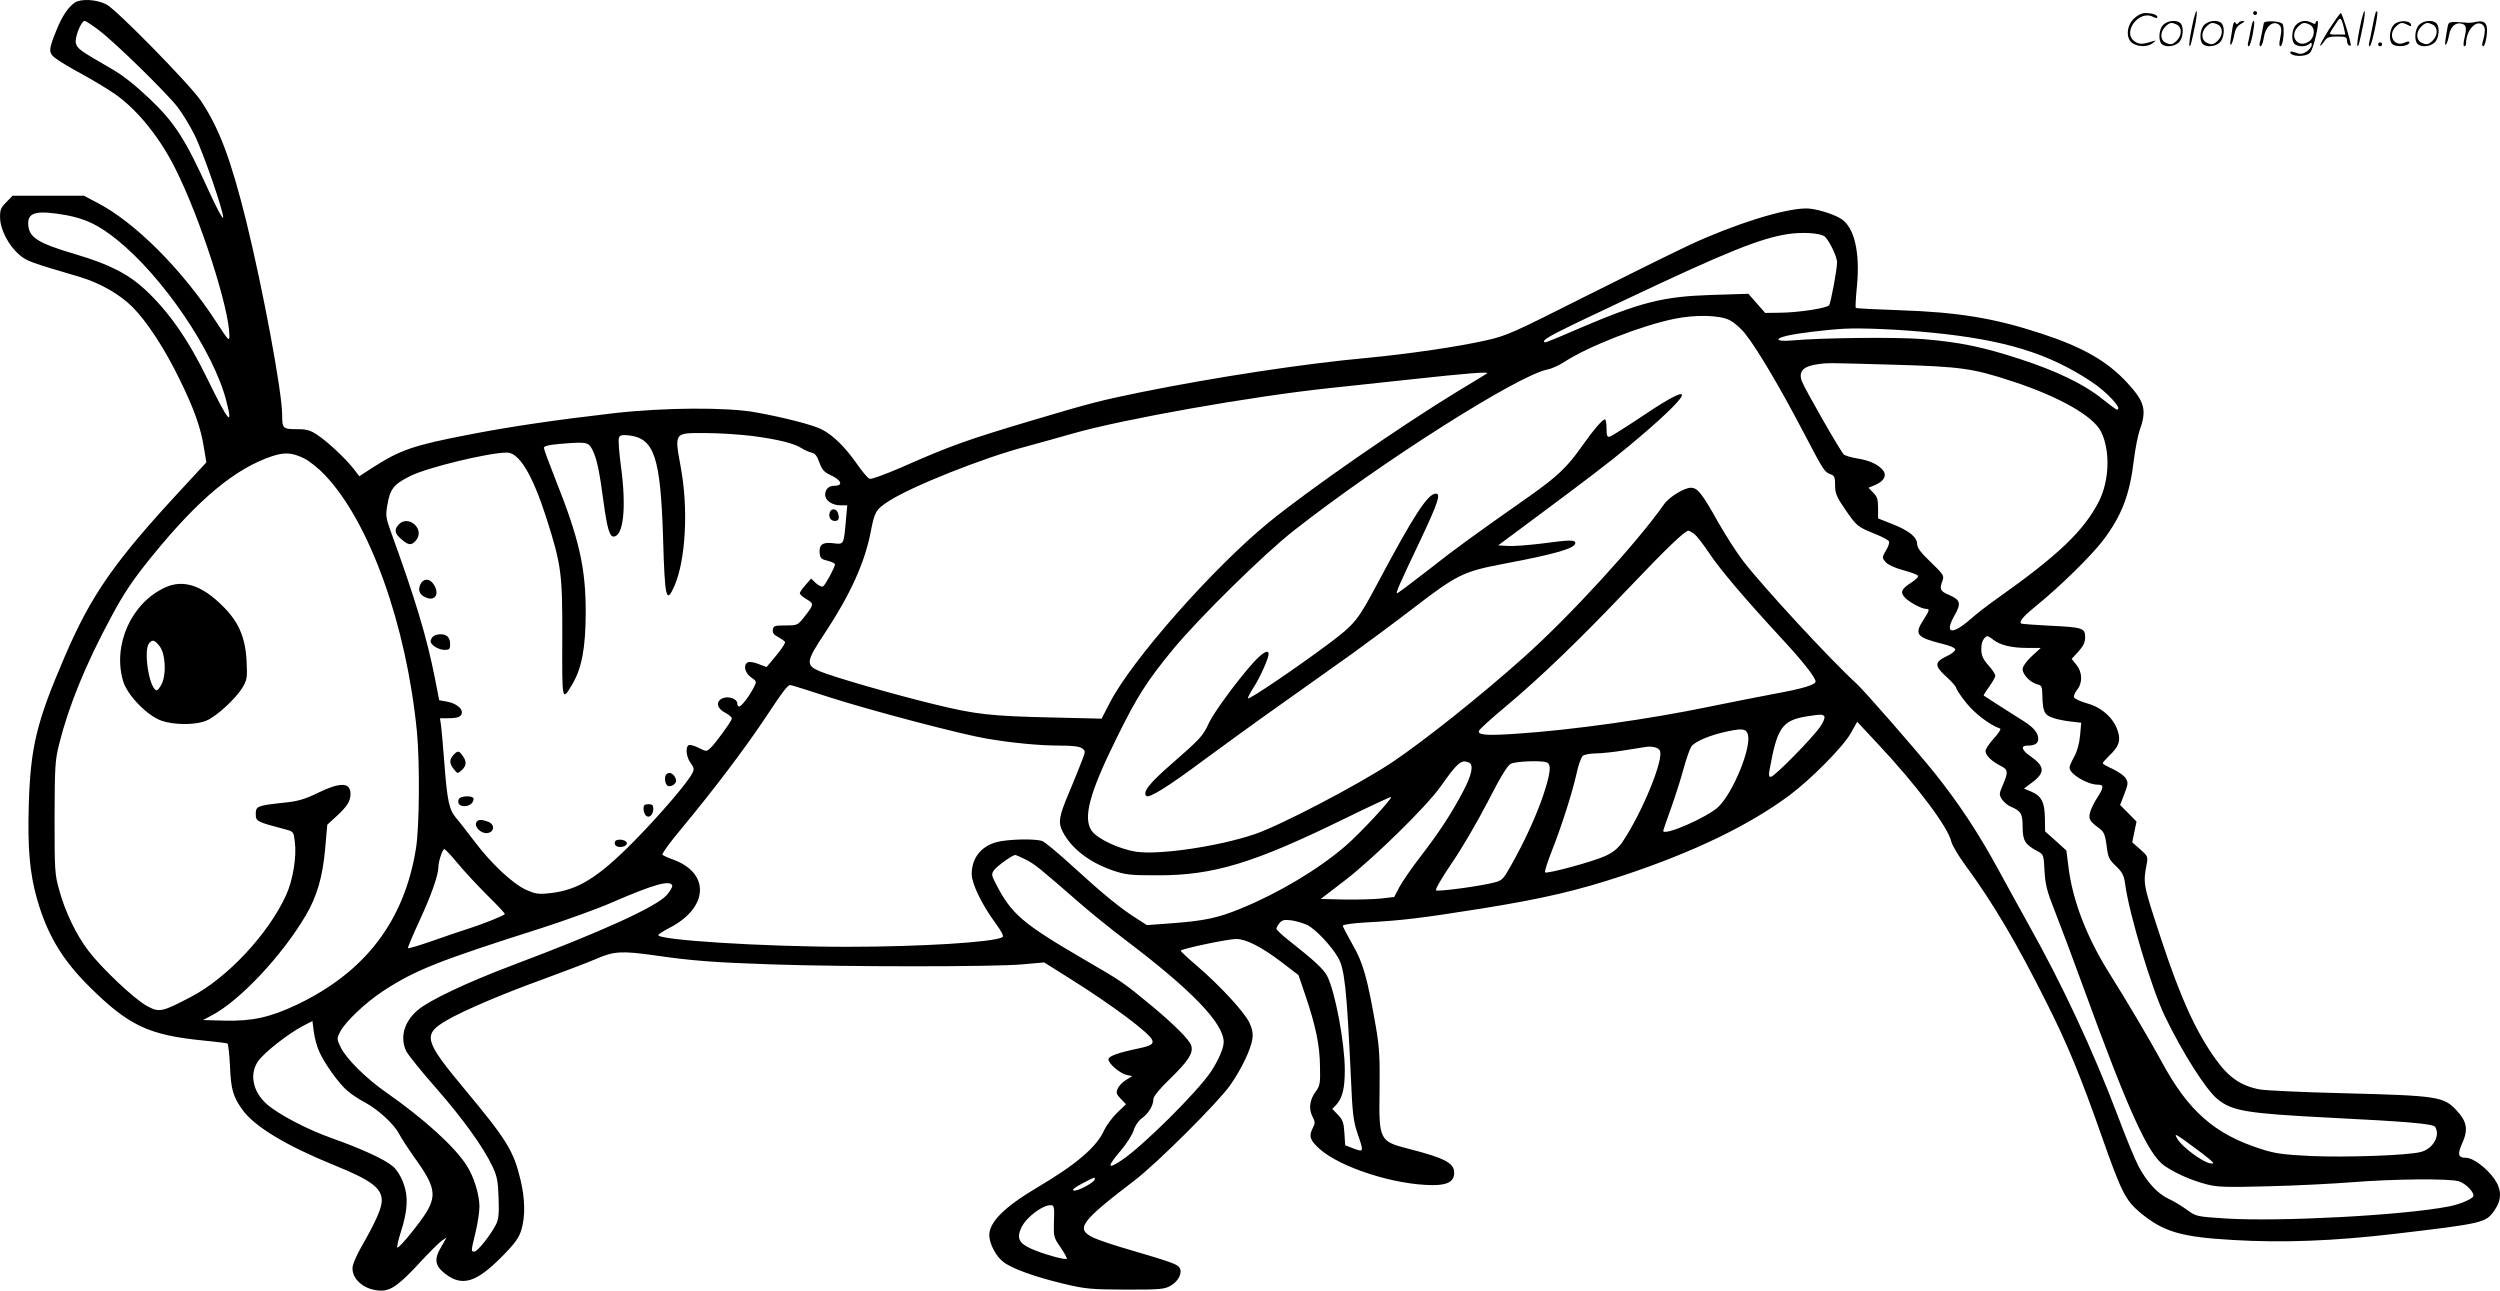 <svg version="1.0" xmlns="http://www.w3.org/2000/svg"
  viewBox="0 0 1279.819 660.693"
 preserveAspectRatio="xMidYMid meet">
<g transform="translate(-0.564,660.693) scale(0.1,-0.1)"
fill="#000000" stroke="none">
<path d="M389 6594 c-33 -22 -66 -70 -95 -143 -41 -101 -41 -115 -2 -144 18
-14 80 -51 138 -82 58 -32 132 -77 165 -100 115 -81 229 -222 309 -383 127
-252 276 -716 276 -854 0 -31 -5 -25 -68 72 -175 269 -417 511 -612 611 l-65
34 -182 0 -183 0 -32 -33 c-28 -28 -33 -39 -32 -80 1 -60 43 -141 98 -189 40
-33 49 -37 314 -115 99 -30 202 -88 266 -153 73 -73 165 -213 241 -370 74
-150 110 -252 125 -353 l12 -72 -123 -133 c-347 -374 -467 -545 -604 -866
-142 -330 -173 -458 -182 -750 -7 -226 5 -355 42 -486 52 -181 127 -308 264
-445 205 -204 306 -252 590 -280 63 -6 117 -13 121 -15 4 -3 10 -55 13 -117 5
-120 16 -156 65 -224 62 -85 223 -182 466 -281 191 -77 246 -118 246 -182 0
-39 -32 -111 -104 -236 -27 -48 -46 -92 -46 -111 0 -62 68 -114 148 -114 51 0
95 33 202 149 46 50 95 98 108 107 l24 16 -26 -45 c-40 -67 -35 -99 20 -142
87 -66 159 -43 291 91 67 68 85 94 98 136 20 70 19 156 -5 256 -35 147 -70
204 -285 462 -209 251 -217 281 -92 354 80 47 285 135 485 207 108 40 233 87
277 106 93 41 133 43 303 19 194 -28 303 -36 597 -46 380 -13 1140 -13 1283 0
l113 10 137 -86 c213 -134 403 -276 416 -311 8 -21 -6 -30 -73 -44 -101 -21
-151 -39 -151 -55 0 -22 59 -72 93 -80 l29 -6 -31 -19 c-17 -10 -37 -30 -43
-44 -10 -22 -8 -29 15 -53 l27 -28 -46 -44 c-25 -25 -54 -64 -65 -87 -37 -86
-143 -177 -345 -296 -168 -100 -244 -176 -244 -244 1 -44 34 -108 73 -137 46
-35 164 -77 312 -112 109 -26 137 -28 315 -29 179 0 198 2 230 21 39 23 60 66
44 91 -11 18 -41 29 -259 93 -77 22 -159 50 -182 61 -93 45 -68 80 212 294
113 86 426 398 488 486 57 81 107 185 114 238 4 28 -1 52 -16 84 -27 55 -149
187 -265 287 -47 40 -86 76 -86 80 0 9 241 60 284 60 50 0 129 -40 233 -119
l86 -66 34 -100 c54 -158 75 -260 76 -367 2 -86 0 -99 -21 -128 -32 -42 -38
-89 -18 -128 15 -29 15 -35 1 -62 -20 -40 -13 -60 35 -104 107 -96 387 -186
581 -186 77 0 109 19 109 64 0 49 -50 75 -230 121 -153 39 -156 44 -152 299 2
167 -1 221 -18 321 -44 254 -66 333 -120 426 -27 48 -50 91 -50 97 0 6 51 13
123 17 181 10 273 21 582 70 320 51 501 94 733 171 358 119 642 256 849 410
111 83 274 248 313 317 l33 59 100 -107 c204 -217 366 -433 382 -507 4 -18 36
-71 70 -118 144 -196 264 -399 422 -715 103 -205 170 -368 278 -675 100 -285
122 -328 196 -390 119 -99 209 -126 479 -141 249 -15 513 -5 820 31 459 54
471 57 515 120 39 56 38 106 0 162 -41 57 -109 108 -146 108 -39 0 -44 17 -20
71 33 72 27 114 -28 172 -64 70 -100 75 -561 87 -212 5 -413 14 -447 20 -95
18 -158 61 -225 155 -101 141 -179 311 -279 615 -94 286 -93 281 -73 389 6 31
3 38 -34 70 l-41 36 11 53 11 53 -42 43 -42 42 22 57 c20 52 20 58 6 81 -9 13
-39 34 -67 47 -27 12 -50 25 -50 29 0 3 14 19 31 36 51 48 62 77 47 126 -20
67 -81 123 -157 144 -35 10 -65 24 -68 31 -3 7 5 24 16 39 29 36 27 91 -4 128
l-24 30 35 38 c25 28 34 47 34 73 0 47 -12 51 -185 59 -76 4 -141 9 -143 11
-11 11 13 39 85 97 110 89 276 251 334 328 96 126 138 235 159 417 7 54 20
123 31 153 35 99 23 142 -67 239 -102 110 -226 181 -440 251 -241 79 -425 109
-726 119 -120 4 -220 9 -222 12 -3 2 0 54 6 113 16 171 -13 298 -80 342 -40
26 -132 54 -179 54 -113 0 -368 -80 -598 -187 -77 -36 -318 -155 -535 -264
-369 -186 -402 -201 -505 -224 -145 -33 -399 -70 -610 -90 -327 -30 -772 -98
-1155 -175 -209 -43 -255 -54 -570 -148 -322 -96 -410 -127 -661 -238 -81 -35
-154 -62 -162 -58 -9 3 -38 38 -66 78 -57 82 -121 146 -179 175 -45 23 -193
61 -337 87 -148 27 -469 25 -725 -4 -296 -34 -533 -69 -734 -108 -297 -57
-360 -79 -508 -174 l-63 -41 -29 38 c-41 52 -132 138 -185 173 -37 25 -54 30
-107 30 -70 0 -74 4 -74 73 0 117 -99 647 -184 992 -79 318 -138 475 -232 616
-53 80 -432 467 -483 493 -49 26 -130 31 -162 10z m122 -141 c86 -65 349 -323
406 -397 25 -34 63 -96 84 -139 44 -87 152 -400 147 -425 -2 -9 -36 55 -76
143 -118 260 -172 344 -300 466 -74 70 -138 121 -196 154 -163 94 -175 103
-182 131 -7 28 27 114 45 114 5 0 38 -21 72 -47z m-169 -947 c102 -19 167 -50
262 -126 235 -189 495 -571 560 -825 36 -138 12 -110 -95 109 -100 206 -200
348 -320 460 -88 81 -183 130 -359 182 -196 58 -240 87 -240 159 0 56 48 66
192 41z m9001 -107 c21 -12 67 -103 67 -135 0 -37 -32 -209 -41 -220 -13 -15
-156 -37 -251 -38 l-76 -1 -43 49 -43 49 -191 -6 c-245 -8 -358 -36 -670 -169
-181 -78 -185 -79 -185 -69 0 15 52 42 411 211 526 249 696 317 839 339 71 10
152 6 183 -10z m-485 -430 c26 -13 61 -43 85 -75 59 -74 178 -276 292 -494
108 -206 110 -209 142 -221 20 -7 23 -16 23 -56 0 -41 7 -59 51 -123 59 -86
63 -90 153 -126 37 -15 70 -32 72 -39 3 -7 -4 -28 -16 -47 -20 -34 -20 -36 -3
-57 11 -14 45 -30 88 -42 38 -10 73 -23 78 -28 6 -6 -7 -19 -32 -36 -51 -32
-59 -49 -35 -76 22 -24 86 -59 109 -59 21 0 19 -7 -15 -60 -45 -70 -32 -86 95
-118 43 -10 70 -22 70 -30 0 -8 -20 -24 -45 -35 -62 -30 -62 -49 -1 -104 28
-25 51 -52 51 -58 0 -6 23 -41 51 -76 44 -55 120 -113 174 -132 6 -2 -9 -25
-32 -50 -24 -26 -43 -55 -43 -65 0 -22 32 -53 78 -76 38 -19 39 -31 11 -97
-20 -46 -20 -50 -5 -74 10 -14 29 -31 44 -37 54 -23 62 -37 62 -105 0 -70 13
-90 77 -124 30 -16 31 -19 35 -100 4 -70 12 -103 50 -199 25 -63 92 -241 148
-395 231 -635 333 -859 416 -916 57 -39 136 -74 216 -95 54 -14 98 -16 313
-10 138 3 333 13 435 21 215 17 489 19 542 5 37 -11 85 -61 74 -79 -10 -15
-73 -41 -128 -51 -234 -45 -861 -78 -1136 -61 -152 10 -153 10 -200 44 -26 19
-68 45 -95 57 -56 26 -112 87 -154 167 -17 32 -66 150 -108 263 -124 328 -284
671 -458 980 -38 69 -108 195 -154 280 -102 187 -201 336 -323 489 -96 119
-357 418 -400 458 -134 122 -479 496 -580 627 -34 44 -90 132 -126 195 -87
155 -108 181 -143 181 -33 0 -112 -48 -137 -85 -140 -199 -485 -576 -719 -784
-225 -201 -511 -428 -675 -538 -172 -114 -574 -324 -703 -367 -188 -63 -489
-107 -607 -89 -86 14 -195 65 -225 106 -47 66 -13 194 130 482 102 207 153
287 289 452 134 161 461 483 614 603 448 352 1155 800 1302 826 19 4 58 21 85
39 121 79 398 187 563 220 109 22 228 19 280 -6z m1037 -65 c373 -37 597 -105
817 -251 82 -54 163 -143 131 -143 -5 0 -39 26 -78 57 -91 73 -231 141 -419
202 -189 62 -311 87 -496 102 -139 11 -516 7 -672 -7 -77 -7 -93 8 -25 24 47
12 201 31 292 36 91 5 282 -3 450 -20z m-200 -164 c351 -10 408 -18 615 -86
237 -78 410 -176 451 -256 48 -95 44 -249 -10 -357 -77 -151 -207 -275 -520
-497 -46 -32 -108 -80 -137 -106 -95 -83 -135 -76 -85 14 38 66 34 83 -25 109
-46 19 -51 30 -34 74 9 24 5 31 -60 94 -52 49 -70 74 -70 93 0 35 -42 69 -129
103 l-71 28 0 54 c0 44 -5 58 -25 78 l-24 25 34 14 c47 20 62 51 38 78 -27 30
-68 48 -130 58 -30 5 -61 14 -68 20 -15 12 -200 335 -215 375 -19 51 7 78 85
88 50 7 58 6 380 -3z m-2076 -44 c-2 -2 -69 -43 -149 -91 -291 -177 -762 -503
-970 -673 -285 -233 -701 -705 -812 -921 l-43 -83 -255 6 c-313 7 -391 16
-595 66 -208 50 -529 143 -594 171 -72 31 -70 49 28 196 130 197 205 362 235
522 19 98 26 110 89 151 114 75 485 223 702 280 66 18 174 48 240 67 263 75
912 190 1315 233 107 11 296 32 420 45 284 31 399 40 389 31z m-3762 -321
c131 -17 215 -38 253 -63 14 -9 36 -19 50 -22 18 -4 28 -16 40 -50 13 -36 23
-49 55 -64 59 -27 70 -56 21 -56 -28 0 -46 -18 -46 -46 0 -30 36 -54 79 -54
l34 0 -7 -77 c-11 -126 -10 -124 -65 -117 -55 7 -74 -8 -69 -53 2 -23 10 -30
41 -37 20 -5 37 -13 37 -18 0 -15 -49 -106 -61 -113 -6 -4 -22 4 -36 16 l-25
24 -29 -33 c-16 -18 -29 -37 -29 -42 0 -6 16 -20 35 -31 39 -23 38 -27 -15
-94 -31 -39 -34 -40 -94 -40 -55 0 -61 -2 -64 -22 -2 -16 5 -26 27 -37 16 -9
32 -20 35 -25 4 -5 -17 -36 -44 -69 l-50 -60 -40 15 c-21 9 -46 13 -54 10 -27
-11 -19 -54 14 -77 30 -21 30 -22 14 -53 -22 -44 -63 -97 -75 -97 -5 0 -9 7
-9 15 0 25 -45 40 -76 27 -36 -17 -29 -52 16 -75 19 -10 34 -23 32 -30 -5 -17
-86 -129 -110 -150 -19 -18 -21 -18 -59 1 -21 11 -44 17 -50 15 -20 -7 -15
-61 8 -92 18 -24 19 -32 9 -52 -26 -51 -171 -219 -300 -350 -185 -187 -287
-250 -433 -265 -56 -6 -72 -3 -119 18 -69 32 -179 135 -263 247 -36 47 -78
102 -95 121 -35 42 -45 86 -60 285 -6 77 -13 159 -16 183 l-6 42 40 0 c53 0
72 8 72 31 0 23 -36 48 -81 55 l-35 6 -22 113 c-41 208 -100 405 -227 754 -24
68 -26 79 -16 135 14 81 33 104 117 146 88 44 402 120 495 120 63 0 132 -116
203 -339 76 -239 81 -282 80 -614 -1 -324 -2 -323 52 -232 48 82 67 184 68
360 1 234 -33 382 -155 688 -32 81 -59 154 -59 161 0 9 23 15 77 20 144 12
150 11 172 -31 22 -45 35 -106 56 -263 18 -134 31 -180 51 -180 51 0 67 146
39 355 -10 73 -15 141 -11 150 5 14 15 17 51 13 130 -15 162 -111 175 -523 9
-315 16 -344 59 -246 57 133 71 391 32 604 -33 182 -36 177 123 177 69 0 178
-7 243 -15z m-2292 -116 c25 -13 72 -50 103 -83 229 -240 418 -765 472 -1315
15 -156 13 -490 -5 -598 -60 -372 -260 -633 -611 -800 -136 -64 -226 -84 -365
-81 l-114 3 45 24 c143 75 359 305 480 510 58 98 87 197 100 341 l11 125 49
45 c53 49 70 76 70 112 0 61 -52 62 -167 6 -68 -33 -102 -43 -172 -50 -139
-15 -146 -18 -146 -58 0 -38 4 -40 152 -79 41 -11 42 -12 48 -64 10 -76 -10
-197 -45 -273 -90 -198 -302 -425 -488 -521 -149 -78 -161 -80 -224 -46 -63
34 -232 193 -300 283 -62 81 -119 199 -149 310 -23 80 -24 101 -24 370 1 265
2 292 24 380 48 192 136 408 265 647 66 124 113 193 207 309 241 297 429 453
619 516 64 21 103 18 165 -13z m7113 -385 c12 -8 47 -53 77 -98 55 -83 181
-232 379 -446 100 -108 166 -192 166 -212 0 -17 -68 -37 -211 -63 -79 -15
-227 -44 -329 -65 -307 -64 -702 -120 -988 -139 -155 -11 -204 -7 -195 15 3 8
62 62 132 120 183 153 384 347 633 609 197 207 289 295 307 295 4 0 17 -7 29
-16z m1533 -543 c35 -27 94 -41 173 -41 l69 0 -47 -43 c-28 -27 -46 -52 -46
-66 0 -27 39 -68 74 -77 24 -6 26 -11 27 -58 2 -82 10 -99 54 -114 22 -8 64
-16 93 -19 l52 -6 -6 -66 c-4 -42 -15 -81 -30 -108 -13 -23 -24 -48 -24 -56 0
-32 91 -87 145 -87 32 0 32 -13 -5 -70 -16 -25 -33 -60 -36 -77 -6 -32 0 -41
54 -81 18 -14 25 -32 32 -84 7 -60 12 -71 48 -105 33 -32 41 -47 47 -93 21
-155 136 -536 204 -677 90 -186 209 -374 268 -422 75 -62 147 -74 578 -96 397
-20 526 -31 537 -47 27 -44 -10 -111 -72 -128 -66 -18 -384 -29 -565 -21 -143
7 -184 13 -255 36 -238 76 -373 195 -510 450 -53 98 -181 315 -267 451 -114
182 -185 366 -207 533 l-12 94 -54 49 -55 49 -1 69 c-1 81 -18 113 -71 135
l-36 15 41 31 c68 50 66 83 -7 134 -46 31 -53 55 -17 55 39 0 56 11 56 34 0
32 -24 60 -82 96 -41 26 -177 112 -197 126 -2 2 11 22 28 46 17 23 31 48 31
56 0 8 -16 32 -35 53 -33 37 -40 58 -35 104 2 22 18 45 30 45 4 0 18 -8 31
-19z m-5964 -292 c214 -69 674 -190 808 -213 136 -23 274 -36 378 -36 63 0 99
-4 112 -14 18 -13 18 -15 0 -62 -10 -27 -40 -100 -66 -163 -52 -122 -58 -155
-33 -202 43 -84 134 -155 250 -196 73 -25 91 -27 234 -27 288 -1 493 62 959
290 129 63 236 113 238 111 7 -8 -163 -191 -235 -252 -138 -119 -341 -240
-534 -319 -116 -48 -187 -63 -347 -75 l-134 -10 -56 36 c-78 49 -169 123 -323
264 -73 67 -143 125 -156 130 -37 14 -183 10 -238 -6 -79 -23 -124 -83 -124
-163 0 -48 52 -156 119 -247 35 -48 47 -71 38 -76 -46 -26 -423 -49 -795 -49
-429 0 -982 35 -966 61 3 5 28 21 55 35 201 102 212 280 22 350 -26 9 -52 21
-56 25 -5 4 39 65 98 135 165 199 320 404 423 558 98 148 120 176 133 176 5 0
93 -27 196 -61z m5098 -100 c4 -5 -5 -29 -21 -52 -36 -54 -235 -257 -253 -257
-10 0 -12 9 -6 38 38 213 64 250 186 271 76 12 87 12 94 0z m-391 -94 c17 -68
-76 -295 -151 -368 -56 -54 -283 -153 -283 -123 0 2 18 55 41 118 22 62 51
153 64 202 13 48 31 99 39 111 17 26 100 61 191 79 72 15 91 12 99 -19z m-452
-79 c26 -39 -91 -323 -193 -473 -20 -28 -46 -50 -83 -67 -61 -29 -301 -94
-311 -85 -3 4 12 51 33 105 50 126 105 297 128 399 9 44 24 86 33 93 8 6 38
12 66 12 28 0 92 7 141 15 49 8 100 16 114 18 31 5 63 -2 72 -17z m-978 -62
c27 -10 18 -60 -27 -146 -60 -115 -126 -215 -221 -338 -44 -57 -92 -127 -107
-155 l-26 -50 -69 -8 c-38 -4 -123 -6 -188 -5 l-119 3 129 99 c143 111 413
375 484 476 88 124 105 139 144 124z m400 0 c25 -10 19 -57 -19 -171 -37 -108
-97 -239 -166 -360 -36 -65 -45 -74 -81 -83 -69 -19 -293 -49 -301 -41 -5 5
31 66 79 137 49 70 131 211 184 313 67 131 103 190 120 198 26 13 156 18 184
7z m-5576 -516 c33 -40 101 -113 151 -163 50 -49 91 -93 91 -97 0 -7 -121 -55
-195 -78 -22 -7 -98 -32 -168 -57 -71 -25 -130 -43 -133 -40 -2 2 25 67 61
145 59 127 95 230 95 272 0 27 21 90 30 90 5 0 36 -33 68 -72z m2910 18 c46
-24 66 -40 275 -222 57 -50 159 -132 226 -183 347 -262 511 -432 511 -529 0
-32 -29 -97 -68 -155 -71 -104 -346 -377 -452 -448 -78 -52 -79 -37 -6 49 29
34 58 80 65 102 7 24 24 49 42 62 35 26 59 66 59 98 0 14 32 53 89 108 91 89
116 128 105 166 -9 30 -83 104 -204 205 -144 119 -153 125 -334 230 -331 193
-383 238 -465 399 -20 38 -20 45 -7 64 15 21 94 78 109 78 4 0 29 -11 55 -24z
m-1811 -133 c2 -6 -11 -28 -28 -48 -53 -60 -334 -188 -789 -359 -238 -90 -427
-180 -486 -230 -70 -60 -92 -139 -59 -210 9 -18 76 -102 151 -187 142 -162
244 -305 291 -404 24 -51 28 -76 31 -161 3 -81 0 -109 -13 -135 -28 -55 -95
-139 -110 -139 -19 0 -19 -2 5 98 11 46 20 105 20 132 0 61 -28 152 -65 210
-61 96 -217 238 -413 375 -102 71 -204 172 -232 230 -21 44 -21 44 -2 82 27
51 132 150 221 208 163 106 281 153 803 319 130 42 294 101 364 132 217 94
301 118 311 87z m3254 -203 c41 -22 119 -104 154 -164 34 -58 45 -160 66 -610
8 -191 13 -229 34 -291 33 -96 33 -97 -19 -78 l-44 17 -4 63 c-3 52 -9 68 -33
93 l-29 30 21 22 c31 35 43 83 43 177 0 138 -49 401 -90 481 -18 35 -64 78
-192 179 -38 29 -68 58 -68 64 0 6 8 19 17 30 14 15 25 17 63 12 24 -4 61 -15
81 -25z m-5061 -647 c26 -59 99 -162 144 -200 19 -17 61 -45 94 -62 67 -37
146 -110 172 -161 10 -19 43 -70 74 -114 107 -148 117 -194 67 -281 -33 -55
-138 -185 -151 -185 -4 0 3 35 17 78 36 112 40 184 13 254 -12 34 -34 68 -53
84 -42 36 -165 92 -312 144 -125 44 -272 121 -333 174 -73 64 -91 156 -44 222
33 45 153 139 227 178 l50 26 7 -55 c4 -31 16 -76 28 -102z m9613 -501 c48
-35 86 -67 83 -69 -20 -20 -159 76 -187 129 -14 26 -8 23 104 -60z m-5643
-152 c0 -15 -87 -62 -107 -58 -12 3 1 14 42 36 70 36 65 35 65 22z m-209 -215
c-2 -78 -2 -82 34 -134 20 -29 34 -55 32 -58 -8 -8 -127 26 -184 52 -62 28
-74 55 -48 109 26 54 114 119 155 113 12 -2 14 -18 11 -82z M8423 4483 c-87
-58 -166 -108 -175 -111 -15 -4 -18 3 -18 42 0 25 -4 46 -8 46 -13 0 -56 -50
-120 -140 -72 -103 -125 -153 -262 -250 -296 -208 -378 -267 -520 -379 -85
-66 -158 -121 -162 -121 -9 0 9 40 121 276 88 187 104 234 77 234 -41 0 -114
-113 -296 -455 -104 -196 -118 -213 -257 -317 -157 -117 -401 -283 -408 -276
-3 2 9 27 27 54 33 50 77 149 78 172 0 27 -31 9 -80 -45 -83 -93 -201 -254
-226 -308 -29 -64 -43 -80 -191 -209 -114 -99 -149 -144 -129 -164 13 -13 112
48 286 178 96 71 278 203 404 292 126 90 292 208 370 263 77 56 215 158 306
228 223 171 255 188 460 227 271 51 370 80 370 107 0 17 -26 17 -175 -3 -67
-8 -144 -14 -171 -12 l-49 3 120 89 c358 266 440 329 550 420 325 270 366 353
78 159z M4254 3985 c-9 -23 3 -45 26 -45 20 0 25 15 14 44 -8 20 -33 21 -40 1z
M2047 3922 c-25 -27 -21 -47 14 -76 36 -31 50 -32 72 -8 23 25 21 58 -3 82
-25 25 -62 26 -83 2z M2158 3616 c-14 -31 -5 -53 26 -67 50 -23 75 19 40 69
-20 29 -52 28 -66 -2z M2222 3348 c-7 -7 -12 -18 -12 -24 0 -19 41 -44 72 -44
24 0 28 4 28 28 0 35 -16 52 -50 52 -14 0 -31 -5 -38 -12z M2327 2742 c-22
-24 -21 -44 2 -73 19 -23 19 -24 40 -5 25 23 27 44 5 74 -18 27 -26 27 -47 4z
M3417 2643 c-13 -12 -7 -54 9 -60 8 -3 22 1 31 9 12 12 13 20 4 37 -12 21 -31
27 -44 14z M2354 2515 c-8 -21 4 -35 30 -35 25 0 46 17 46 37 0 19 -69 17 -76
-2z M3300 2467 c0 -13 5 -28 12 -35 16 -16 38 3 38 34 0 19 -5 24 -25 24 -19
0 -25 -5 -25 -23z M2443 2395 c-8 -24 27 -56 56 -53 38 4 42 44 6 58 -37 14
-55 12 -62 -5z M3155 2300 c-4 -7 -3 -16 3 -22 14 -14 57 -6 57 12 0 18 -50
26 -60 10z M852 3600 c-174 -79 -271 -295 -216 -480 21 -72 125 -179 198 -203
67 -23 179 -22 231 2 53 24 149 113 182 168 24 41 25 51 21 138 -7 122 -42
202 -127 284 -105 103 -198 132 -289 91z m-28 -303 c28 -38 34 -136 11 -188
-10 -22 -23 -38 -29 -36 -37 12 -67 205 -37 241 17 21 29 17 55 -17z M11226
6464 c-10 -47 -15 -88 -12 -91 5 -6 9 7 30 110 7 37 10 67 6 67 -4 0 -15 -39
-24 -86z M11540 6540 c0 -5 5 -10 10 -10 6 0 10 5 10 10 0 6 -4 10 -10 10 -5
0 -10 -4 -10 -10z M12086 6464 c-10 -47 -15 -88 -12 -91 5 -6 9 7 30 110 7 37
10 67 6 67 -4 0 -15 -39 -24 -86z M12166 6539 c-3 -8 -10 -41 -16 -74 -6 -33
-14 -68 -16 -77 -3 -10 -1 -18 3 -18 10 0 46 171 38 178 -2 3 -7 -1 -9 -9z
M10929 6511 c-38 -38 -41 -101 -7 -125 29 -20 79 -20 104 0 18 14 18 15 1 10
-53 -17 -69 -17 -92 -2 -69 45 21 166 94 126 12 -6 21 -7 21 -1 0 12 -25 21
-62 21 -19 0 -39 -10 -59 -29z M11930 6459 c-28 -45 -49 -83 -47 -85 2 -3 12
7 21 21 14 21 24 25 66 25 43 0 50 -3 50 -19 0 -11 5 -23 10 -26 6 -3 10 -3
10 1 0 20 -44 164 -51 164 -4 0 -30 -37 -59 -81z m75 4 l7 -33 -42 0 c-42 0
-42 0 -28 23 8 12 21 32 29 44 15 25 22 18 34 -34z M11080 6480 c-22 -22 -27
-79 -8 -98 19 -19 66 -14 88 8 22 22 27 79 8 98 -19 19 -66 14 -88 -8z m71 0
c25 -14 25 -54 -1 -80 -23 -23 -33 -24 -61 -10 -25 14 -25 54 1 80 23 23 33
24 61 10z M11290 6480 c-22 -22 -27 -79 -8 -98 19 -19 66 -14 88 8 22 22 27
79 8 98 -19 19 -66 14 -88 -8z m71 0 c25 -14 25 -54 -1 -80 -23 -23 -33 -24
-61 -10 -25 14 -25 54 1 80 23 23 33 24 61 10z M11436 6474 c-3 -16 -8 -47
-11 -69 -8 -51 10 -26 19 27 5 27 15 42 34 53 18 10 22 14 10 15 -9 0 -20 -5
-24 -11 -5 -8 -9 -8 -14 1 -5 8 -10 3 -14 -16z M11537 6493 c-2 -4 -7 -26 -11
-48 -4 -22 -9 -48 -12 -57 -3 -10 -1 -18 4 -18 4 0 14 28 20 62 11 58 10 81
-1 61z M11595 6490 c-1 -3 -5 -23 -9 -45 -4 -22 -9 -48 -12 -57 -3 -10 -1 -18
4 -18 5 0 13 20 17 45 7 53 44 87 74 68 17 -11 19 -28 8 -80 -4 -18 -3 -33 2
-33 16 0 24 99 11 115 -12 14 -87 18 -95 5z M11760 6480 c-22 -22 -27 -79 -8
-98 7 -7 24 -12 38 -12 14 0 31 5 38 12 9 9 12 8 12 -5 0 -9 -12 -24 -26 -34
-21 -13 -32 -15 -55 -6 -16 6 -29 8 -29 3 0 -24 81 -27 102 -2 18 19 50 162
37 162 -5 0 -9 -5 -9 -10 0 -7 -6 -7 -19 0 -30 16 -59 12 -81 -10z m71 0 c29
-16 25 -65 -6 -86 -56 -37 -103 28 -55 76 23 23 33 24 61 10z M12261 6481
c-23 -23 -28 -80 -9 -99 19 -19 88 -13 88 9 0 5 -11 4 -24 -2 -54 -25 -89 38
-46 81 23 23 33 24 62 9 16 -9 19 -8 16 3 -8 22 -64 22 -87 -1z M12390 6480
c-22 -22 -27 -79 -8 -98 19 -19 66 -14 88 8 22 22 27 79 8 98 -19 19 -66 14
-88 -8z m71 0 c25 -14 25 -54 -1 -80 -23 -23 -33 -24 -61 -10 -25 14 -25 54 1
80 23 23 33 24 61 10z M12536 6471 c-3 -14 -8 -44 -11 -66 -8 -51 10 -26 19
27 8 41 35 63 66 53 22 -7 24 -21 11 -77 -5 -22 -5 -38 0 -38 5 0 9 6 9 13 0
68 51 125 85 97 15 -13 15 -35 -1 -92 -3 -10 -1 -18 4 -18 6 0 13 23 17 50 9
63 -5 84 -49 76 -17 -4 -35 -6 -41 -6 -101 8 -104 7 -109 -19z M12180 6380 c0
-5 5 -10 10 -10 6 0 10 5 10 10 0 6 -4 10 -10 10 -5 0 -10 -4 -10 -10z"/>
</g>
</svg>
